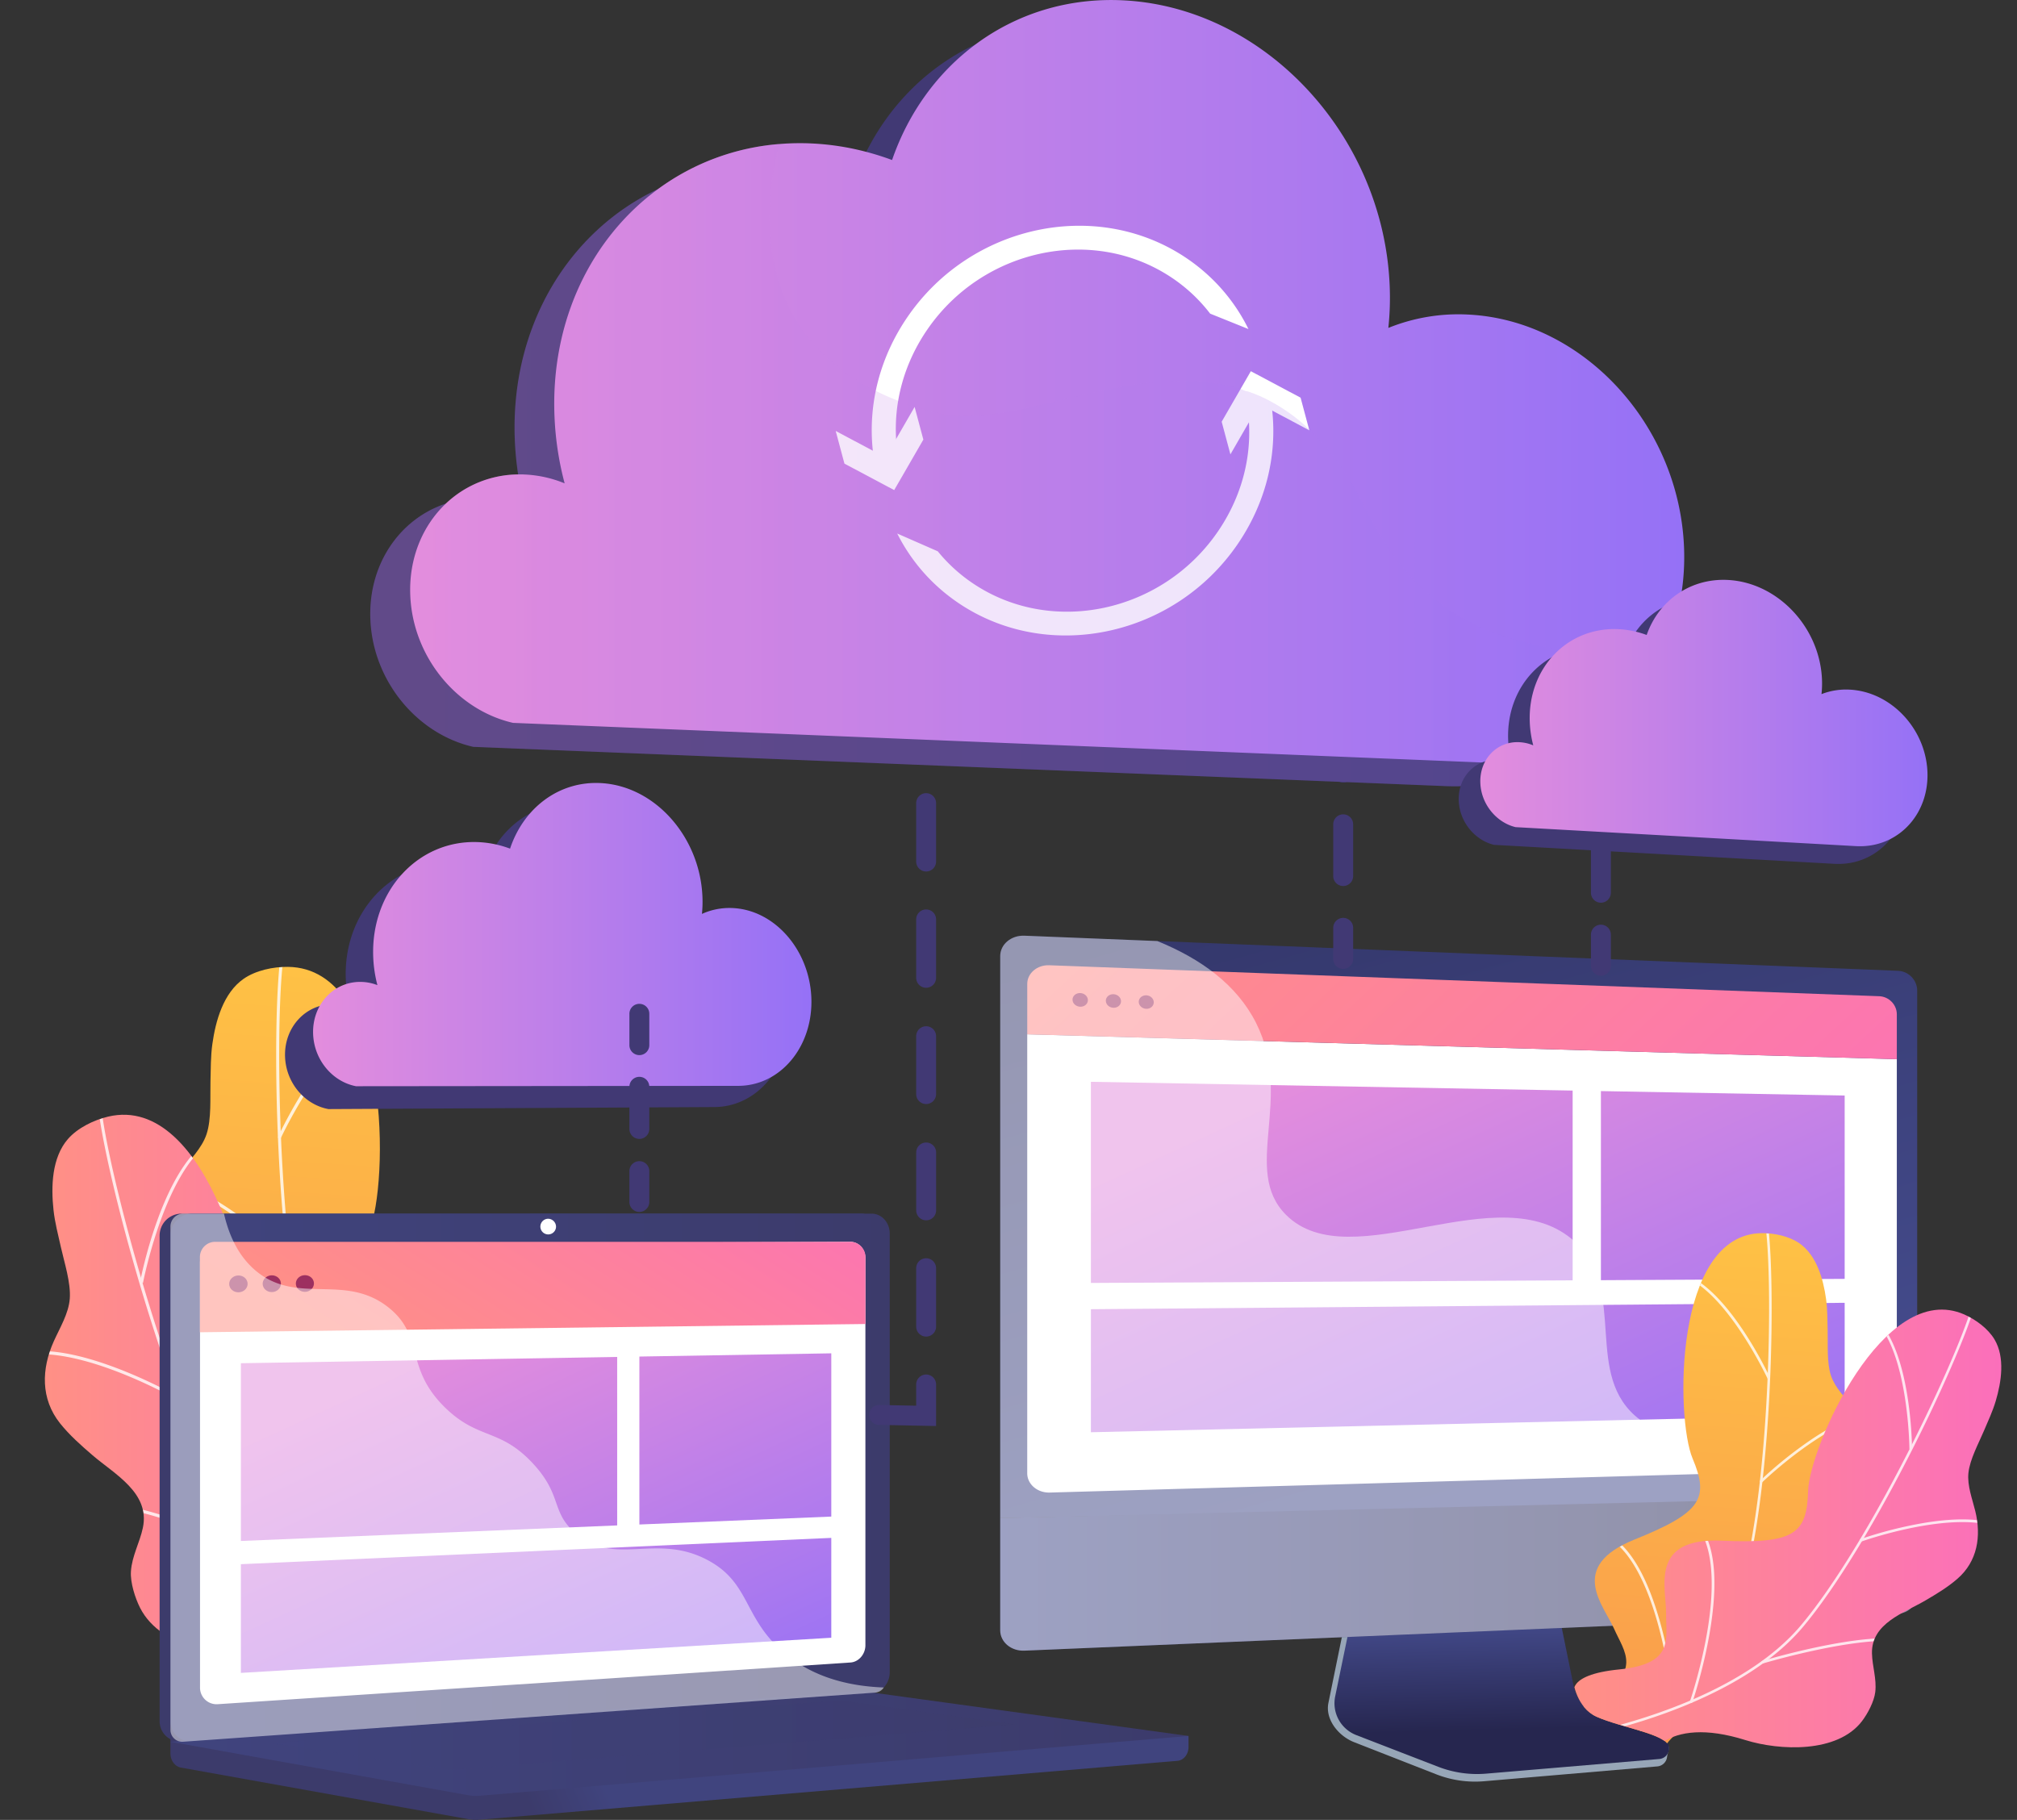 <svg xmlns="http://www.w3.org/2000/svg" xmlns:xlink="http://www.w3.org/1999/xlink" viewBox="0 0 2819.44 2544.08"><rect x="0" y="0" width="2819.44" height="2544.08" fill="#333333" stroke="none"/><defs><style>.cls-1{fill:url(#linear-gradient);}.cls-2{fill:url(#linear-gradient-2);}.cls-3{fill:none;}.cls-4{fill:url(#linear-gradient-3);}.cls-5{fill:url(#linear-gradient-4);}.cls-6{isolation:isolate;}.cls-7{clip-path:url(#clip-path);}.cls-8{opacity:0.8;}.cls-21,.cls-30,.cls-8{mix-blend-mode:soft-light;}.cls-21,.cls-9{fill:#fff;}.cls-10{clip-path:url(#clip-path-2);}.cls-11{fill:url(#linear-gradient-7);}.cls-12{fill:url(#linear-gradient-8);}.cls-13{fill:url(#linear-gradient-9);}.cls-14{fill:url(#linear-gradient-10);}.cls-15{opacity:0.3;fill:url(#linear-gradient-11);}.cls-15,.cls-34{mix-blend-mode:multiply;}.cls-16{fill:url(#linear-gradient-12);}.cls-17{fill:url(#linear-gradient-13);}.cls-18{fill:url(#linear-gradient-14);}.cls-19{fill:url(#linear-gradient-15);}.cls-20{fill:#9d3060;}.cls-21,.cls-30{opacity:0.48;}.cls-22{fill:#97a6b7;}.cls-23{fill:url(#linear-gradient-16);}.cls-24{fill:url(#linear-gradient-17);}.cls-25{fill:url(#linear-gradient-18);}.cls-26{fill:url(#linear-gradient-19);}.cls-27{fill:url(#linear-gradient-20);}.cls-28{fill:url(#linear-gradient-21);}.cls-29{fill:url(#linear-gradient-22);}.cls-31{fill:#413974;}.cls-32{fill:url(#linear-gradient-23);}.cls-33{fill:url(#linear-gradient-24);}.cls-34{opacity:0.2;fill:url(#linear-gradient-25);}.cls-35{fill:url(#linear-gradient-26);}.cls-36{clip-path:url(#clip-path-3);}.cls-37{clip-path:url(#clip-path-4);}.cls-38{clip-path:url(#clip-path-5);}</style><linearGradient id="linear-gradient" x1="459.33" y1="1297.84" x2="334.47" y2="3115.27" gradientUnits="userSpaceOnUse"><stop offset="0" stop-color="#ffc444"></stop><stop offset="1" stop-color="#f36f56"></stop></linearGradient><linearGradient id="linear-gradient-2" y1="1993.19" x2="607.48" y2="1993.19" gradientUnits="userSpaceOnUse"><stop offset="0" stop-color="#ff9085"></stop><stop offset="1" stop-color="#fb6fbb"></stop></linearGradient><linearGradient id="linear-gradient-3" x1="2374.06" y1="1667.72" x2="2264.89" y2="3256.68" xlink:href="#linear-gradient"></linearGradient><linearGradient id="linear-gradient-4" x1="2137.17" y1="2167.01" x2="2734.77" y2="2167.01" xlink:href="#linear-gradient-2"></linearGradient><clipPath id="clip-path" transform="translate(62.71)"><path class="cls-1" d="M277.77,1368.37c16.92-11.8,41.53-17,62-16.74,144.78,1.63,141.07,304.23,113.48,369.66s-15.1,88.68,95.37,133.18S599.1,1962.23,582,2000.7s-47.19,69.69,32.22,115.84,48.69,68.18,48.69,68.18-165.21,143.37-152.69,94.15S513.7,2153,377.53,2136.08c-58.65-7.3-146.48-42.78-161.26-107.44-3.44-15.06-4.83-37.74-.05-52.63,6.64-20.67,21.83-36.14,31.14-55.34,21.69-44.74-20.41-82.27-43.7-115.28-12.16-17.24-24.28-34.88-33.1-54.12-18.3-39.93-6.91-80.21,19.32-113.48,12.58-16,29.61-32.58,36.15-52.31,7-21.19,4.88-51.1,5.46-73.45.45-17.52.22-35,2.63-52.44C238.62,1427.21,249.5,1388.1,277.77,1368.37Z"></path></clipPath><clipPath id="clip-path-2" transform="translate(62.71)"><path class="cls-2" d="M32.23,1592.32c13.53-15.56,36.15-26.55,56-31.29,140.84-33.64,210.83,260.78,200,331s6.91,89.7,124.89,106,75.22,92.23,68,133.71-28.82,79.07,59.43,104.52,63.8,54.29,63.8,54.29S479,2469.74,479.16,2419s-27.25-122.9-163.46-106.22c-58.66,7.18-152.48-5.88-182.54-65-7-13.77-13.87-35.43-12.85-51,1.41-21.66,12.38-40.36,16.74-61.25,10.16-48.67-39.81-74.84-70.43-101.19-16-13.76-32-27.93-45.26-44.44C-6.11,1955.52-4.86,1913.68,12.5,1875c8.32-18.54,20.8-38.81,22.34-59.53,1.66-22.26-7.7-50.75-12.57-72.57-3.82-17.11-8.3-34-10.19-51.51C8.56,1658.92,9.6,1618.34,32.23,1592.32Z"></path></clipPath><linearGradient id="linear-gradient-7" x1="776.66" y1="2481.49" x2="676.69" y2="2523.48" gradientUnits="userSpaceOnUse"><stop offset="0" stop-color="#40447e"></stop><stop offset="1" stop-color="#3c3b6b"></stop></linearGradient><linearGradient id="linear-gradient-8" x1="643.17" y1="2040.89" x2="534.67" y2="2086.45" xlink:href="#linear-gradient-7"></linearGradient><linearGradient id="linear-gradient-9" x1="175.54" y1="2065.55" x2="1180.99" y2="2065.55" xlink:href="#linear-gradient-7"></linearGradient><linearGradient id="linear-gradient-10" x1="175.54" y1="2437.36" x2="1598.66" y2="2437.36" xlink:href="#linear-gradient-7"></linearGradient><linearGradient id="linear-gradient-11" x1="377.81" y1="2425.7" x2="1420.52" y2="2425.7" xlink:href="#linear-gradient-7"></linearGradient><linearGradient id="linear-gradient-12" x1="565.47" y1="1984.6" x2="915.95" y2="1432" xlink:href="#linear-gradient-2"></linearGradient><linearGradient id="linear-gradient-13" x1="548.22" y1="1913.92" x2="840.56" y2="2547.59" gradientUnits="userSpaceOnUse"><stop offset="0" stop-color="#e38ddd"></stop><stop offset="1" stop-color="#9571f6"></stop></linearGradient><linearGradient id="linear-gradient-14" x1="906.46" y1="1748.34" x2="1186.04" y2="2354.36" xlink:href="#linear-gradient-13"></linearGradient><linearGradient id="linear-gradient-15" x1="601.36" y1="1923.47" x2="868.87" y2="2503.31" xlink:href="#linear-gradient-13"></linearGradient><linearGradient id="linear-gradient-16" x1="2032.44" y1="2262.16" x2="2036.6" y2="2418.34" gradientUnits="userSpaceOnUse"><stop offset="0" stop-color="#444b8c"></stop><stop offset="1" stop-color="#26264f"></stop></linearGradient><linearGradient id="linear-gradient-17" x1="2066.44" y1="2068" x2="1607.49" y2="456.72" xlink:href="#linear-gradient-16"></linearGradient><linearGradient id="linear-gradient-18" x1="1607.43" y1="1026.02" x2="2443.85" y2="1924.03" xlink:href="#linear-gradient-2"></linearGradient><linearGradient id="linear-gradient-19" x1="1335.43" y1="2199.27" x2="2617.2" y2="2199.27" xlink:href="#linear-gradient-16"></linearGradient><linearGradient id="linear-gradient-20" x1="1797.12" y1="1519.27" x2="2163.45" y2="2313.3" xlink:href="#linear-gradient-13"></linearGradient><linearGradient id="linear-gradient-21" x1="2261.51" y1="1342.63" x2="2599.2" y2="2074.61" xlink:href="#linear-gradient-13"></linearGradient><linearGradient id="linear-gradient-22" x1="1857.92" y1="1491.65" x2="2208.58" y2="2251.73" xlink:href="#linear-gradient-13"></linearGradient><linearGradient id="linear-gradient-23" x1="374.93" y1="1306.51" x2="1071.54" y2="1306.51" xlink:href="#linear-gradient-13"></linearGradient><linearGradient id="linear-gradient-24" x1="510.6" y1="533.17" x2="2291.58" y2="533.17" xlink:href="#linear-gradient-13"></linearGradient><linearGradient id="linear-gradient-25" x1="454.83" y1="650.27" x2="2251.72" y2="650.27" xlink:href="#linear-gradient-13"></linearGradient><linearGradient id="linear-gradient-26" x1="2006.52" y1="996.81" x2="2631.63" y2="996.81" xlink:href="#linear-gradient-13"></linearGradient><clipPath id="clip-path-3" transform="translate(62.71)"><path class="cls-3" d="M2136.44,2351.38s4.66,36.06,32.76,48.58c34.5,15.37,96.84,23.81,100.9,41.79s16.51,22.72,16.51,22.72l176.56,27.39,264.4-259.76,29.58-392-203.53-32.34V1723H2282.26v379.22l-145.09,96.52Z"></path></clipPath><clipPath id="clip-path-4" transform="translate(62.71)"><path class="cls-4" d="M2452.67,1738.14c-14.41-10.05-35.38-14.45-52.78-14.26-123.34,1.39-120.18,259.18-96.67,314.92s12.86,75.55-81.25,113.45-43,91.81-28.5,124.58,40.19,59.37-27.46,98.69-41.47,58.08-41.47,58.08,140.75,122.14,130.08,80.21-2.95-107.2,113.06-121.64c50-6.22,124.79-36.45,137.38-91.53,2.93-12.83,4.12-32.15,0-44.84-5.65-17.61-18.59-30.79-26.52-47.14-18.48-38.12,17.39-70.1,37.23-98.22,10.36-14.68,20.68-29.71,28.19-46.1,15.6-34,5.89-68.34-16.46-96.68-10.72-13.59-25.22-27.75-30.79-44.56-6-18-4.16-43.53-4.65-62.57-.39-14.93-.19-29.85-2.25-44.68C2486,1788.27,2476.75,1755,2452.67,1738.14Z"></path></clipPath><clipPath id="clip-path-5" transform="translate(62.71)"><path class="cls-5" d="M2725.3,1872.46c-9-15.12-26.2-27.81-42.12-34.84-112.84-49.83-216.76,186.1-218.46,246.57s-19.59,74.09-120.95,69.6-77.21,65.72-77.55,101.58,12,70.69-65.87,78.44-61.81,35.68-61.81,35.68,77.5,169.48,85.17,126.9,41.73-98.79,153.29-63.88c48.06,15,128.68,18.53,163-26.39,8-10.46,17.06-27.55,18.61-40.79,2.15-18.37-4.17-35.72-4.61-53.9-1-42.35,44.86-56.59,74.57-74,15.51-9.07,31.14-18.48,44.76-30.28,28.29-24.5,33.67-59.76,25.07-94.81-4.12-16.81-11.46-35.71-9.56-53.31,2-18.91,14.25-41.35,21.69-58.88,5.83-13.75,12.19-27.25,16.46-41.59C2734.89,1931.9,2740.26,1897.74,2725.3,1872.46Z"></path></clipPath></defs><g class="cls-6"><g id="Livello_2" data-name="Livello 2"><g id="Illustration"><path class="cls-1" d="M277.77,1368.37c16.92-11.8,41.53-17,62-16.74,144.78,1.63,141.07,304.23,113.48,369.66s-15.1,88.68,95.37,133.18S599.1,1962.23,582,2000.7s-47.19,69.69,32.22,115.84,48.69,68.18,48.69,68.18-165.21,143.37-152.69,94.15S513.7,2153,377.53,2136.08c-58.65-7.3-146.48-42.78-161.26-107.44-3.44-15.06-4.83-37.74-.05-52.63,6.64-20.67,21.83-36.14,31.14-55.34,21.69-44.74-20.41-82.27-43.7-115.28-12.16-17.24-24.28-34.88-33.1-54.12-18.3-39.93-6.91-80.21,19.32-113.48,12.58-16,29.61-32.58,36.15-52.31,7-21.19,4.88-51.1,5.46-73.45.45-17.52.22-35,2.63-52.44C238.62,1427.21,249.5,1388.1,277.77,1368.37Z" transform="translate(62.71)"></path><g class="cls-7"><g class="cls-8"><path class="cls-9" d="M667.74,2273.2a2.13,2.13,0,0,0,2-3.75c-.61-.39-62-39.41-129-100.87-61.74-56.64-141-144.46-168.1-241.2-22.62-80.8-38.47-212.6-43.49-361.6-4.5-133.62,1.12-231.71,9.14-249.34a2.13,2.13,0,1,0-3.88-1.77c-9.39,20.63-13.58,131-9.52,251.25,5,149.33,20.93,281.5,43.63,362.61,27.36,97.73,107.21,186.22,169.39,243.24,67.28,61.71,128.94,100.9,129.56,101.29Z" transform="translate(62.71)"></path><path class="cls-9" d="M327.29,1591.45a1.92,1.92,0,0,0,2.71-.79c.65-1.41,66.17-141.37,138.05-168.29a2.05,2.05,0,0,0,1.22-2.68,2.13,2.13,0,0,0-2.76-1.22C393,1446,328.83,1583,326.13,1588.85a1.93,1.93,0,0,0,1.15,2.6Z" transform="translate(62.71)"></path><path class="cls-9" d="M339.7,1761a2.13,2.13,0,0,0,2.38-3.47c-.37-.36-37.21-36-83.73-67.22-62.84-42.15-112.48-56.55-147.52-42.81a2.14,2.14,0,0,0,1.56,4c80.62-31.63,225.26,107.7,226.71,109.11A2.14,2.14,0,0,0,339.7,1761Z" transform="translate(62.71)"></path><path class="cls-9" d="M483.6,2117.37a2.45,2.45,0,0,0,.67.18,2.15,2.15,0,0,0,2.34-1.92c.06-.62,6.24-62.47,24.57-126.67,16.8-58.86,47.5-131.8,98.35-145a2.14,2.14,0,0,0-1.07-4.14c-42.4,11-76.52,60.82-101.41,148-18.42,64.57-24.63,126.75-24.69,127.37A2.13,2.13,0,0,0,483.6,2117.37Z" transform="translate(62.71)"></path><path class="cls-9" d="M403.87,2010.07a2.14,2.14,0,0,0,2.29-3.55c-6.44-5.63-158.36-137.78-222.34-131.61a2.13,2.13,0,1,0,.41,4.25c62.17-6,217.55,129.21,219.12,130.57A1.94,1.94,0,0,0,403.87,2010.07Z" transform="translate(62.71)"></path></g></g><path class="cls-2" d="M32.23,1592.32c13.53-15.56,36.15-26.55,56-31.29,140.84-33.64,210.83,260.78,200,331s6.91,89.7,124.89,106,75.22,92.23,68,133.71-28.82,79.07,59.43,104.52,63.8,54.29,63.8,54.29S479,2469.74,479.16,2419s-27.25-122.9-163.46-106.22c-58.66,7.18-152.48-5.88-182.54-65-7-13.77-13.87-35.43-12.85-51,1.41-21.66,12.38-40.36,16.74-61.25,10.16-48.67-39.81-74.84-70.43-101.19-16-13.76-32-27.93-45.26-44.44C-6.11,1955.52-4.86,1913.68,12.5,1875c8.32-18.54,20.8-38.81,22.34-59.53,1.66-22.26-7.7-50.75-12.57-72.57-3.82-17.11-8.3-34-10.19-51.51C8.56,1658.92,9.6,1618.34,32.23,1592.32Z" transform="translate(62.71)"></path><g class="cls-10"><g class="cls-8"><path class="cls-9" d="M630.55,2375.14a2.14,2.14,0,0,0,1.05-4.13c-.69-.22-69.73-23.14-149.67-66.46-73.67-39.92-171.93-105.82-221.72-193.07-41.59-72.87-89-196.86-130.12-340.17-36.87-128.51-55.28-225-51.78-244.08a2.14,2.14,0,1,0-4.2-.77c-4.09,22.29,18.69,130.36,51.87,246,41.2,143.63,88.77,268,130.52,341.12,50.3,88.14,149.28,154.55,223.46,194.74,80.27,43.49,149.61,66.5,150.3,66.73A1.53,1.53,0,0,0,630.55,2375.14Z" transform="translate(62.71)"></path><path class="cls-9" d="M135.07,1792.58c1.16,0,1.94,1.77,2.16.62.29-1.53,29.66-152.2,92.83-195.79a1.5,1.5,0,0,0,.47-2.39,2.15,2.15,0,0,0-3-.26c-64.61,44.58-93.26,191.18-94.46,197.49-.22,1.16.85.33,2,.33Z" transform="translate(62.71)"></path><path class="cls-9" d="M187.8,1958.13a2.14,2.14,0,0,0,1.45-4c-.44-.26-44.85-25.88-97.55-44.83-71.22-25.61-122.86-27.51-153.51-5.65a2.14,2.14,0,0,0-.5,3,2.14,2.14,0,0,0,3,.5c70.51-50.29,244.69,49.68,246.44,50.69A2.23,2.23,0,0,0,187.8,1958.13Z" transform="translate(62.71)"></path><path class="cls-9" d="M414,2268.78a2.34,2.34,0,0,0,.7,0,2.14,2.14,0,0,0,1.8-2.43c-.09-.62-9.14-62.11-7-128.84,2-61.18,14-139.4,60.13-164.58a2.14,2.14,0,1,0-2.05-3.75c-38.44,21-59.42,77.6-62.35,168.25-2.17,67.1,6.92,128.93,7,129.55A2.14,2.14,0,0,0,414,2268.78Z" transform="translate(62.71)"></path><path class="cls-9" d="M310.6,2184.09a2.13,2.13,0,0,0,1.36-4c-7.61-3.9-187.11-95.13-247.67-73.58a2.13,2.13,0,1,0,1.43,4c58.85-20.93,242.45,72.42,244.3,73.36A2.1,2.1,0,0,0,310.6,2184.09Z" transform="translate(62.71)"></path></g></g><path class="cls-11" d="M1598.66,2426.79l-1423.12-12.4v36.68c0,9.95,6.21,18.41,14.61,19.92l402.42,72.22a55.5,55.5,0,0,0,14.44.68l976.19-82.34c8.71-.74,15.46-9.23,15.46-19.45Z" transform="translate(62.71)"></path><path class="cls-12" d="M1140.54,2367.34,191.2,2434.43c-17,1.2-30.8-11.56-30.8-28.5V1727.27a30.75,30.75,0,0,1,30.8-30.67h949.34c14,0,25.31,12.41,25.31,27.72v613.5C1165.85,2353.14,1154.54,2366.35,1140.54,2367.34Z" transform="translate(62.71)"></path><path class="cls-13" d="M1155.68,2367.34l-949.34,67.09c-17,1.2-30.8-11.56-30.8-28.5V1727.27a30.75,30.75,0,0,1,30.8-30.67h949.34c14,0,25.31,12.41,25.31,27.72v613.5C1181,2353.14,1169.67,2366.35,1155.68,2367.34Z" transform="translate(62.71)"></path><path class="cls-9" d="M1126.1,2324.09l-884.21,58.27a23.17,23.17,0,0,1-25-23.39V1764.8a25.18,25.18,0,0,1,25-25.14L1126.1,1736c11.55,0,20.89,10.13,20.89,22.72V2299.9C1147,2312.5,1137.65,2323.33,1126.1,2324.09Z" transform="translate(62.71)"></path><path class="cls-9" d="M714.54,1715.16a10.95,10.95,0,1,1-10.92-11.41A11.22,11.22,0,0,1,714.54,1715.16Z" transform="translate(62.71)"></path><path class="cls-14" d="M1132,2364.3l-956.45,70.61,417,74.84a55.07,55.07,0,0,0,14.44.68l991.65-83.64-451.46-62A71.67,71.67,0,0,0,1132,2364.3Z" transform="translate(62.71)"></path><polygon class="cls-15" points="377.81 2436.69 1174.08 2377.02 1420.52 2410.6 631.11 2474.38 377.81 2436.69"></polygon><path class="cls-16" d="M1147.1,1850.89l-930.37,11.55v-105.1A21.33,21.33,0,0,1,238.07,1736h887.69a21.34,21.34,0,0,1,21.34,21.34Z" transform="translate(62.71)"></path><polygon class="cls-17" points="862.72 2132.45 336.71 2154.19 336.71 1905.72 862.72 1896.9 862.72 2132.45"></polygon><polygon class="cls-18" points="1162.01 2120.09 893.74 2131.17 893.74 1896.38 1162.01 1891.88 1162.01 2120.09"></polygon><polygon class="cls-19" points="1162.01 2289.48 336.71 2338.62 336.71 2186.64 1162.01 2149.89 1162.01 2289.48"></polygon><path class="cls-20" d="M283.43,1794.74c0,6.5-5.76,11.8-12.87,11.85s-12.91-5.19-12.91-11.7,5.78-11.82,12.91-11.85S283.43,1788.24,283.43,1794.74Z" transform="translate(62.71)"></path><path class="cls-20" d="M330,1794.47c0,6.46-5.71,11.75-12.76,11.8s-12.79-5.17-12.79-11.65,5.73-11.77,12.79-11.8S330,1788,330,1794.47Z" transform="translate(62.71)"></path><path class="cls-20" d="M376.14,1794.2c0,6.44-5.65,11.69-12.64,11.74s-12.67-5.14-12.67-11.59,5.68-11.71,12.67-11.74S376.14,1787.76,376.14,1794.2Z" transform="translate(62.71)"></path><path class="cls-21" d="M927,2181.21c-73.19-39.38-130.73,10.51-186.27-38.72-33.67-29.84-17.14-52.1-58.56-96.7-45.89-49.4-75.77-32.79-121.88-77.26-58.31-56.21-29.15-100-79.37-140.31-60.93-49-126.64-3.65-184.65-50.61-25-20.25-38.74-49.7-45.91-81H193.56a18,18,0,0,0-18,18v703.49a16.57,16.57,0,0,0,18,16.73l967.53-68.68a15.58,15.58,0,0,0,11.66-7.13c-70.82-2.58-114.34-26.32-142.15-50.87C976.19,2260.13,985.63,2212.78,927,2181.21Z" transform="translate(62.71)"></path><path class="cls-22" d="M2177,2413.23a65,65,0,0,1-43.09-48.93l-32-158.53-274,9.73-33.72,165.15c-4.72,23.13,14.19,46.33,36,54.85l114.63,44.85a149,149,0,0,0,67,9.72L2254,2469.34a15,15,0,0,0,13.59-13.31c.82-7.14,5.78-15.16-1-17.4Z" transform="translate(62.71)"></path><path class="cls-23" d="M2179.66,2403.59a64.45,64.45,0,0,1-43-48.32l-32-156.53-267.31,9.62-33.69,163.07a47.72,47.72,0,0,0,29.52,54.15l114.52,44.29a150.47,150.47,0,0,0,66.95,9.59l242-20.46a14.93,14.93,0,0,0,3.4-29.07Z" transform="translate(62.71)"></path><path class="cls-24" d="M2617.2,2095.55V1384.73c0-14.58-12-27-26.73-27.58l-1221.2-49.09c-18.59-.74-33.84,12.1-33.84,28.54v785.57Z" transform="translate(62.71)"></path><path class="cls-9" d="M1373.2,1445.93v613.64c0,15.31,14.16,27.44,31.42,26.95l1159-33a25.92,25.92,0,0,0,25.12-25.55v-547.3Z" transform="translate(62.71)"></path><path class="cls-25" d="M2588.74,1480.71v-62.8c0-13.39-11.06-24.75-24.61-25.25L1404,1349.38c-16.91-.63-30.78,11.12-30.78,26.13v70.42Z" transform="translate(62.71)"></path><path class="cls-20" d="M1458,1398.15c0,5.28-4.8,9.4-10.74,9.21s-10.77-4.63-10.77-9.91,4.82-9.41,10.77-9.21S1458,1392.88,1458,1398.15Z" transform="translate(62.71)"></path><path class="cls-20" d="M1504.31,1399.67c0,5.25-4.75,9.35-10.61,9.16s-10.65-4.6-10.65-9.85,4.77-9.36,10.65-9.16S1504.31,1394.43,1504.31,1399.67Z" transform="translate(62.71)"></path><path class="cls-20" d="M1550.08,1401.18c0,5.21-4.7,9.29-10.5,9.1s-10.52-4.57-10.52-9.79,4.72-9.3,10.52-9.11S1550.08,1396,1550.08,1401.18Z" transform="translate(62.71)"></path><path class="cls-26" d="M1335.43,2122.17v156.88c0,16.45,15.25,29.26,33.84,28.47l1221.2-51.63c14.72-.62,26.73-13,26.73-27.63V2091Z" transform="translate(62.71)"></path><polygon class="cls-27" points="2198.3 1789.84 1524.9 1793.49 1524.9 1512.31 2198.3 1524.56 2198.3 1789.84"></polygon><polygon class="cls-28" points="2578.55 1787.78 2237.81 1789.63 2237.81 1525.28 2578.55 1531.48 2578.55 1787.78"></polygon><polygon class="cls-29" points="2578.55 1978.03 1524.9 2002.2 1524.9 1830.21 2578.55 1821.25 2578.55 1978.03"></polygon><g class="cls-30"><path class="cls-9" d="M2484.93,2003.78c-100.3-33.88-183.28,35.22-255.37-19.18-81.28-61.34-15.59-179.18-90.77-248.6-104.45-96.44-313.25,53.12-403.94-37.8-62.35-62.51,11.2-162.58-41.6-267.85-26.85-53.52-77.15-90-138.21-114.82l-185.77-7.47c-18.59-.74-33.84,12.1-33.84,28.54v942.45c0,16.45,15.25,29.26,33.84,28.47l1221.2-51.63c14.72-.62,26.73-13,26.73-27.63V2126.83C2574.2,2050.8,2526.72,2017.89,2484.93,2003.78Z" transform="translate(62.71)"></path></g><g class="cls-6"><path class="cls-31" d="M742.39,1123.05c76.51,3.93,139.93,75.42,143.12,159.65a169.63,169.63,0,0,1-.72,23.53,94.73,94.73,0,0,1,42-8.45c60,1.64,110,58,112.46,126,2.39,64.52-38.74,117.72-94.15,123.34-2.94.28-5.91.46-8.91.49l-539.78,2.84c-32.95-6.08-59.14-36.27-60.64-72.81-1.68-41.18,28.67-74.26,67.44-73.83a67.39,67.39,0,0,1,23.37,4.46,183.16,183.16,0,0,1-5.92-39.27c-3.75-92.89,63.51-165.57,148.43-162.29a146,146,0,0,1,44.84,9C633,1158.36,683,1120,742.39,1123.05Z" transform="translate(62.71)"></path><path class="cls-32" d="M777.5,1094.73c75.76,4.21,138.56,75.6,141.71,159.44a168.06,168.06,0,0,1-.71,23.42,93.23,93.23,0,0,1,41.56-8.24c59.44,1.88,108.89,58.21,111.38,125.82,2.37,64.22-38.37,117-93.25,122.35-2.91.26-5.85.44-8.83.45l-534.37.51c-32.6-6.19-58.52-36.33-60-72.69-1.66-41,28.37-73.75,66.74-73.15a66.43,66.43,0,0,1,23.13,4.53,182.28,182.28,0,0,1-5.86-39.09c-3.72-92.43,62.85-164.45,146.9-160.85a143.88,143.88,0,0,1,44.38,9.12C669.23,1129.42,718.7,1091.45,777.5,1094.73Z" transform="translate(62.71)"></path></g><path class="cls-31" d="M1231.88,1055.75a13.92,13.92,0,0,1-13.92-13.91V998.35a13.92,13.92,0,1,1,27.83,0v43.49A13.91,13.91,0,0,1,1231.88,1055.75Z" transform="translate(62.71)"></path><path class="cls-31" d="M1231.88,1868.46a13.92,13.92,0,0,1-13.92-13.91v-81.27a13.92,13.92,0,1,1,27.83,0v81.27A13.91,13.91,0,0,1,1231.88,1868.46Zm0-162.54A13.92,13.92,0,0,1,1218,1692v-81.27a13.92,13.92,0,0,1,27.83,0V1692A13.92,13.92,0,0,1,1231.88,1705.92Zm0-162.54a13.92,13.92,0,0,1-13.92-13.92v-81.27a13.92,13.92,0,0,1,27.83,0v81.27A13.92,13.92,0,0,1,1231.88,1543.38Zm0-162.54a13.92,13.92,0,0,1-13.92-13.92v-81.27a13.92,13.92,0,1,1,27.83,0v81.27A13.92,13.92,0,0,1,1231.88,1380.84Zm0-162.55a13.92,13.92,0,0,1-13.92-13.91v-81.27a13.92,13.92,0,1,1,27.83,0v81.27A13.91,13.91,0,0,1,1231.88,1218.29Z" transform="translate(62.71)"></path><path class="cls-31" d="M1245.79,1993.5l-80-1.59a13.91,13.91,0,0,1,.56-27.82l51.62,1v-29.29a13.92,13.92,0,1,1,27.83,0Z" transform="translate(62.71)"></path><path class="cls-31" d="M1814.86,1093.9a13.92,13.92,0,0,1-13.92-13.92v-43.49a13.92,13.92,0,0,1,27.84,0V1080A13.92,13.92,0,0,1,1814.86,1093.9Z" transform="translate(62.71)"></path><path class="cls-31" d="M1814.86,1238.61a13.92,13.92,0,0,1-13.92-13.91v-72.36a13.92,13.92,0,0,1,27.84,0v72.36A13.92,13.92,0,0,1,1814.86,1238.61Z" transform="translate(62.71)"></path><path class="cls-31" d="M1814.86,1354.46a13.92,13.92,0,0,1-13.92-13.92v-43.48a13.92,13.92,0,0,1,27.84,0v43.48A13.92,13.92,0,0,1,1814.86,1354.46Z" transform="translate(62.71)"></path><path class="cls-31" d="M2175.1,1144.76a13.92,13.92,0,0,1-13.92-13.92v-43.49a13.92,13.92,0,0,1,27.84,0v43.49A13.92,13.92,0,0,1,2175.1,1144.76Z" transform="translate(62.71)"></path><path class="cls-31" d="M2175.1,1261.92a13.92,13.92,0,0,1-13.92-13.91v-58.58a13.92,13.92,0,1,1,27.84,0V1248A13.92,13.92,0,0,1,2175.1,1261.92Z" transform="translate(62.71)"></path><path class="cls-31" d="M2175.1,1364a13.93,13.93,0,0,1-13.92-13.92v-43.49a13.92,13.92,0,0,1,27.84,0v43.49A13.92,13.92,0,0,1,2175.1,1364Z" transform="translate(62.71)"></path><path class="cls-31" d="M831,1475a13.92,13.92,0,0,1-13.91-13.92v-43.48a13.92,13.92,0,1,1,27.83,0v43.48A13.92,13.92,0,0,1,831,1475Z" transform="translate(62.71)"></path><path class="cls-31" d="M831,1592.13a13.91,13.91,0,0,1-13.91-13.91v-58.58a13.92,13.92,0,1,1,27.83,0v58.58A13.92,13.92,0,0,1,831,1592.13Z" transform="translate(62.71)"></path><path class="cls-31" d="M831,1694.2a13.91,13.91,0,0,1-13.91-13.91V1636.8a13.92,13.92,0,0,1,27.83,0v43.49A13.92,13.92,0,0,1,831,1694.2Z" transform="translate(62.71)"></path><g class="cls-6"><path class="cls-31" d="M2218.21,924.58c-18.22,47.55-47.83,88.19-85.47,118.25a256.6,256.6,0,0,1-148.31,56.08c-7.83.35-15.76.42-23.76.14l-1361.86-55C520.43,1026.16,458.5,952.13,455,865.78c-3.13-77,41.16-140.55,105.52-161.77a153.08,153.08,0,0,1,54.55-7.45A166.3,166.3,0,0,1,671.14,709a432.89,432.89,0,0,1-14.23-93.9C650.44,455.82,732.79,322.64,857,264.37c48.36-22.69,103.05-34,161.32-31.14.39,0,.77,0,1.15.07a372.66,372.66,0,0,1,110.18,23,353.4,353.4,0,0,1,18.55-44c33.71-67,87.21-119.78,153-150.4,46-21.39,97.9-32,153.22-29.08,197.46,10.4,363.48,189.22,371.9,399.46a398.9,398.9,0,0,1-1.88,58.65,261,261,0,0,1,111.16-18.75c160.73,7.45,296,153.22,302.84,325.6C2240.27,843.27,2232.93,886.17,2218.21,924.58Z" transform="translate(62.71)"></path><path class="cls-33" d="M2251.72,932.82c-28,48.71-69.27,87.11-119,110a257.55,257.55,0,0,1-95,23.17c-7.83.38-15.72.45-23.73.14l-1359.59-55.6c-78.28-17.95-140.1-91.95-143.61-178.23C508.64,780.51,528,734.8,560.51,704a148.52,148.52,0,0,1,101.06-40.78q4.48-.11,9,.11a166,166,0,0,1,56,12.38,431.89,431.89,0,0,1-14.19-93.83C706.9,447.78,764.48,332.17,857,264.37a330.27,330.27,0,0,1,169.36-63,348.18,348.18,0,0,1,46.79-.77,365.13,365.13,0,0,1,75,11.69c12.24,3.2,24.28,7,36.11,11.41,22.92-66.52,63.84-122.49,116.89-161.81,57.37-42.51,129-65.54,207.35-61.37C1705.72,11,1871.46,189.74,1879.85,399.8a398.49,398.49,0,0,1-1.88,58.62,260.62,260.62,0,0,1,111-18.71c160.45,7.55,295.47,153.25,302.33,325.49C2293.78,827.65,2279.1,885.16,2251.72,932.82Z" transform="translate(62.71)"></path></g><polygon class="cls-9" points="1278.49 568.85 1237.73 639.48 1168.17 602.45 1180.39 648.13 1249.94 685.12 1290.71 614.53 1278.49 568.85"></polygon><path class="cls-9" d="M1682.43,460l-53.55-21.56a225.78,225.78,0,0,0-56.32-52C1463.08,315.3,1311.2,348.33,1234,460c-32.08,46.38-47.29,100-44.1,153.67a235.27,235.27,0,0,0,3.94,31.34c1.74,8.93-4.25,17.89-13.39,20s-17.92-3.35-19.66-12.28q-2.18-11.35-3.42-22.73c-7-65.44,10.06-131.37,49.15-187.9,87.91-127.16,260.82-164.76,385.44-83.79a259.75,259.75,0,0,1,42.16,34.13A255,255,0,0,1,1682.43,460Z" transform="translate(62.71)"></path><polygon class="cls-9" points="1719.92 635.19 1760.68 564.57 1830.24 601.59 1818.02 555.92 1748.46 518.93 1707.7 589.52 1719.92 635.19"></polygon><path class="cls-9" d="M1666.51,761.87c-87.92,127.17-260.83,164.75-385.45,83.78a259.09,259.09,0,0,1-42.17-34.11,255.42,255.42,0,0,1-47.43-65.7l56.68,24.85a225.58,225.58,0,0,0,52.31,46.92c109.46,71.13,261.34,38.11,338.57-73.6,32.07-46.38,47.29-100,44.09-153.69a235.31,235.31,0,0,0-3.93-31.33c-1.74-8.92,4.25-17.88,13.38-20s17.92,3.35,19.66,12.28q2.19,11.36,3.43,22.73C1722.67,639.42,1705.58,705.34,1666.51,761.87Z" transform="translate(62.71)"></path><path class="cls-34" d="M2251.72,932.82c-28,48.71-69.27,87.11-119,110a256.6,256.6,0,0,1-148.31,56.08c-7.83.35-15.76.42-23.76.14l-1361.86-55C520.43,1026.16,458.5,952.13,455,865.78c-3.13-77,41.16-140.55,105.52-161.77a148.52,148.52,0,0,1,101.06-40.78,433,433,0,0,1-4.66-48.18C650.44,455.82,732.79,322.64,857,264.37a330.27,330.27,0,0,1,169.36-63c-2.4,9.43-4.8,20.17-6.89,32-15.65,88.75-13.57,235.67,142,313.11q14.71,7.35,31.31,13.81a461.58,461.58,0,0,0,53,16.84c108.09,27.59,277.21-78.56,425.66-33.33,3.34,1,6.68,3.37,10,3.37h0A193.29,193.29,0,0,1,1714,561.4a250,250,0,0,1,53.16,38.65c28.8,27.11,55.8,64,80.26,113.4,97.79,197.61,249,185.91,370.82,211.13C2229.66,926.91,2240.86,929.62,2251.72,932.82Z" transform="translate(62.71)"></path><g class="cls-6"><path class="cls-31" d="M2322.46,835.5c69.61,3.65,128.49,66,131.47,139.18a137.9,137.9,0,0,1-.67,20.42,94.48,94.48,0,0,1,39.58-6.26c57.46,3,106,54.42,108.49,114.85,2.34,57.41-37.78,102.29-91.08,104-2.79.08-5.62.07-8.49-.08l-476.22-26.57c-26.81-6.55-48-32.12-49.17-61.59-1.35-33.21,23.16-58.81,54.74-57.15a57.41,57.41,0,0,1,19.24,4.43,149.72,149.72,0,0,1-4.88-32.17c-3.09-75.69,52.74-134,124.71-130.23a130.78,130.78,0,0,1,38.69,8.09C2225.53,864.72,2269.45,832.72,2322.46,835.5Z" transform="translate(62.71)"></path><path class="cls-35" d="M2352.66,810.75c69.61,3.65,128.48,66,131.47,139.18a137.9,137.9,0,0,1-.67,20.42,94.48,94.48,0,0,1,39.58-6.26c57.46,3,106,54.42,108.49,114.85,2.34,57.41-37.78,102.29-91.08,104-2.8.08-5.62.07-8.49-.08l-476.22-26.57c-26.81-6.55-48-32.12-49.17-61.59-1.35-33.21,23.16-58.81,54.74-57.15a57.41,57.41,0,0,1,19.24,4.43,149.72,149.72,0,0,1-4.88-32.17c-3.09-75.69,52.74-134,124.71-130.23a130.78,130.78,0,0,1,38.69,8.09C2255.73,840,2299.65,808,2352.66,810.75Z" transform="translate(62.71)"></path></g><g class="cls-36"><path class="cls-4" d="M2452.67,1738.14c-14.41-10.05-35.38-14.45-52.78-14.26-123.34,1.39-120.18,259.18-96.67,314.92s12.86,75.55-81.25,113.45-43,91.81-28.5,124.58,40.19,59.37-27.46,98.69-41.47,58.08-41.47,58.08,140.75,122.14,130.08,80.21-2.95-107.2,113.06-121.64c50-6.22,124.79-36.45,137.38-91.53,2.93-12.83,4.12-32.15,0-44.84-5.65-17.61-18.59-30.79-26.52-47.14-18.48-38.12,17.39-70.1,37.23-98.22,10.36-14.68,20.68-29.71,28.19-46.1,15.6-34,5.89-68.34-16.46-96.68-10.72-13.59-25.22-27.75-30.79-44.56-6-18-4.16-43.53-4.65-62.57-.39-14.93-.19-29.85-2.25-44.68C2486,1788.27,2476.75,1755,2452.67,1738.14Z" transform="translate(62.71)"></path><g class="cls-37"><g class="cls-8"><path class="cls-9" d="M2120.45,2509a1.82,1.82,0,0,1-1.72-3.2c.52-.33,52.82-33.57,109.9-85.93,52.6-48.25,120.15-123.06,143.21-205.48,19.27-68.83,32.77-181.11,37-308.06,3.83-113.83-.95-197.39-7.79-212.41a1.82,1.82,0,0,1,3.31-1.51c8,17.58,11.56,111.6,8.11,214-4.28,127.22-17.83,239.81-37.17,308.91-23.3,83.26-91.34,158.64-144.3,207.22-57.33,52.57-109.85,86-110.38,86.29Z" transform="translate(62.71)"></path><path class="cls-9" d="M2410.48,1928.19a1.64,1.64,0,0,1-2.31-.68c-.55-1.2-56.37-120.43-117.6-143.36a1.75,1.75,0,0,1-1-2.29,1.82,1.82,0,0,1,2.35-1c62.63,23.45,117.29,140.18,119.59,145.15a1.63,1.63,0,0,1-1,2.21Z" transform="translate(62.71)"></path><path class="cls-9" d="M2399.91,2072.65a1.82,1.82,0,0,1-2-3,576.14,576.14,0,0,1,71.32-57.26c53.54-35.91,95.83-48.19,125.68-36.47a1.82,1.82,0,1,1-1.33,3.38c-68.69-26.94-191.9,91.75-193.14,93A1.93,1.93,0,0,1,2399.91,2072.65Z" transform="translate(62.71)"></path><path class="cls-9" d="M2277.32,2376.22a1.79,1.79,0,0,1-.57.16,1.83,1.83,0,0,1-2-1.64c-.05-.52-5.32-53.22-20.93-107.91-14.32-50.14-40.47-112.28-83.79-123.54a1.82,1.82,0,0,1,.91-3.52c36.12,9.39,65.19,51.81,86.39,126.11,15.7,55,21,108,21,108.51A1.81,1.81,0,0,1,2277.32,2376.22Z" transform="translate(62.71)"></path><path class="cls-9" d="M2345.25,2284.81a1.82,1.82,0,0,1-2-3c5.49-4.8,134.91-117.38,189.42-112.12a1.82,1.82,0,0,1-.35,3.62c-53-5.1-185.34,110.07-186.67,111.24A1.91,1.91,0,0,1,2345.25,2284.81Z" transform="translate(62.71)"></path></g></g><path class="cls-5" d="M2725.3,1872.46c-9-15.12-26.2-27.81-42.12-34.84-112.84-49.83-216.76,186.1-218.46,246.57s-19.59,74.09-120.95,69.6-77.21,65.72-77.55,101.58,12,70.69-65.87,78.44-61.81,35.68-61.81,35.68,77.5,169.48,85.17,126.9,41.73-98.79,153.29-63.88c48.06,15,128.68,18.53,163-26.39,8-10.46,17.06-27.55,18.61-40.79,2.15-18.37-4.17-35.72-4.61-53.9-1-42.35,44.86-56.59,74.57-74,15.51-9.07,31.14-18.48,44.76-30.28,28.29-24.5,33.67-59.76,25.07-94.81-4.12-16.81-11.46-35.71-9.56-53.31,2-18.91,14.25-41.35,21.69-58.88,5.83-13.75,12.19-27.25,16.46-41.59C2734.89,1931.9,2740.26,1897.74,2725.3,1872.46Z" transform="translate(62.71)"></path><g class="cls-38"><g class="cls-8"><path class="cls-9" d="M2103.59,2436.4a1.82,1.82,0,0,1-.24-3.62c.61-.08,62-8.67,135.63-32.68,67.86-22.12,160.33-62.23,215.47-127.68,46.05-54.67,104.85-151.27,161.33-265,50.65-102,80.92-180.05,80.92-196.56a1.82,1.82,0,0,1,3.64,0c0,19.31-35.71,106.36-81.3,198.17-56.6,114-115.58,210.88-161.81,265.76-55.7,66.13-148.85,106.55-217.18,128.82-74,24.1-135.59,32.72-136.21,32.81Z" transform="translate(62.71)"></path><path class="cls-9" d="M2608.17,2025.68c-1,0-1.81.57-1.82-.44,0-1.32-1.41-132.39-47.64-178.63a1.43,1.43,0,0,1,0-2.23,1.83,1.83,0,0,1,2.57.18c47.29,47.28,48.68,175.1,48.71,180.58,0,1-.8.54-1.8.54Z" transform="translate(62.71)"></path><path class="cls-9" d="M2538.7,2155.06a1.82,1.82,0,0,1-.61-3.54,577.34,577.34,0,0,1,88.64-22.56c63.61-10.51,107.17-4.16,129.49,18.87a1.82,1.82,0,0,1-2.61,2.53c-51.35-53-212.67,4-214.29,4.59A1.93,1.93,0,0,1,2538.7,2155.06Z" transform="translate(62.71)"></path><path class="cls-9" d="M2301.37,2380.57a1.7,1.7,0,0,1-.59-.1,1.82,1.82,0,0,1-1.13-2.31c.17-.5,17.2-50.64,25.65-106.89,7.75-51.57,9.68-119-25.08-147.15a1.82,1.82,0,0,1,2.29-2.82c29,23.5,37.87,74.16,26.38,150.56-8.5,56.56-25.63,107-25.8,107.48A1.83,1.83,0,0,1,2301.37,2380.57Z" transform="translate(62.71)"></path><path class="cls-9" d="M2401.06,2325.51a1.82,1.82,0,0,1-.53-3.56c7-2.09,171.41-50.94,218.85-23.57a1.82,1.82,0,0,1-1.82,3.15c-46.09-26.59-214.29,23.4-216,23.9A1.61,1.61,0,0,1,2401.06,2325.51Z" transform="translate(62.71)"></path></g></g></g></g></g></g></svg>